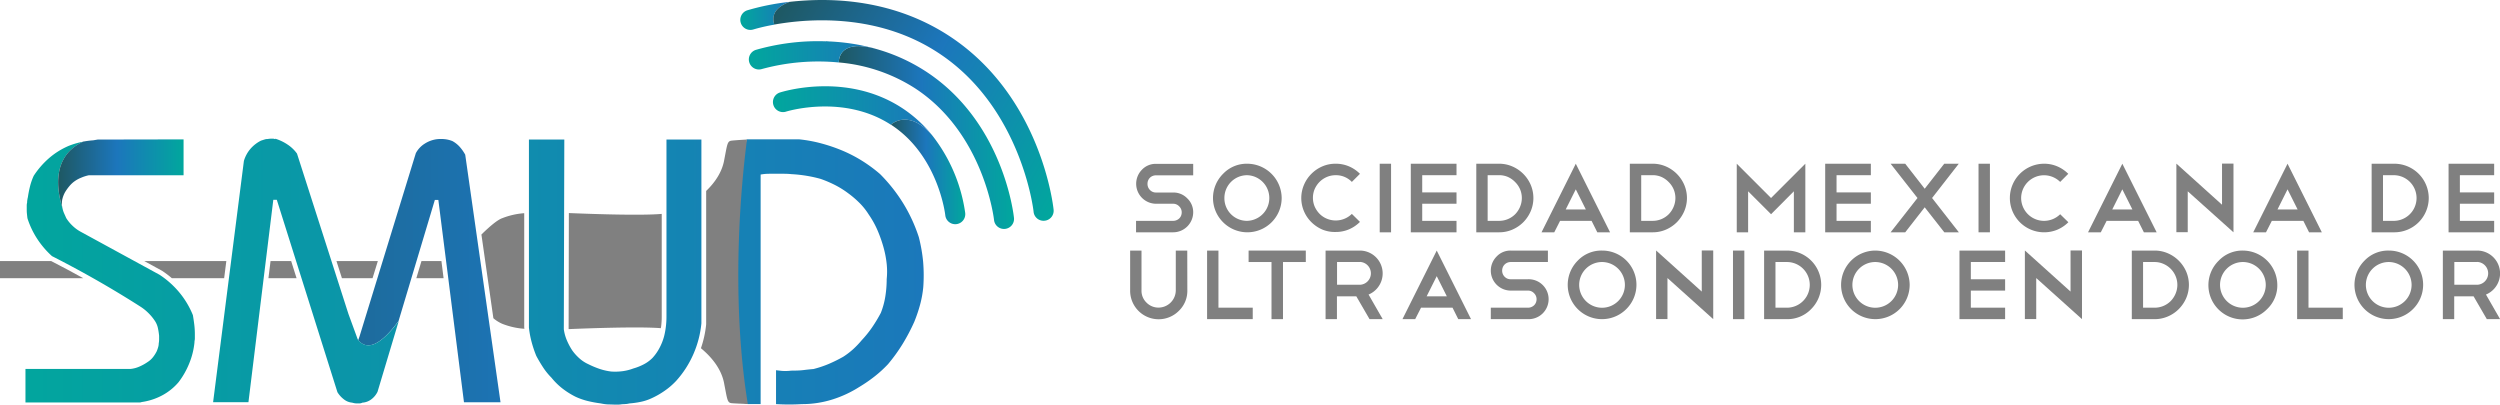 <svg xmlns="http://www.w3.org/2000/svg" xmlns:xlink="http://www.w3.org/1999/xlink" viewBox="0 0 1045.51 169.17"><defs><style>.cls-1{fill:url(#linear-gradient);}.cls-2{fill:url(#linear-gradient-2);}.cls-3{fill:url(#linear-gradient-3);}.cls-4{fill:url(#linear-gradient-4);}.cls-5{fill:url(#linear-gradient-5);}.cls-6{fill:url(#linear-gradient-6);}.cls-7{fill:url(#linear-gradient-7);}.cls-8{fill:gray;}.cls-9{fill:url(#linear-gradient-8);}.cls-10{fill:url(#linear-gradient-9);}.cls-11{fill:#595a5c;}.cls-12{fill:url(#linear-gradient-10);}.cls-13{fill:url(#linear-gradient-11);}.cls-14{fill:url(#linear-gradient-12);}</style><linearGradient id="linear-gradient" x1="-2.81" y1="113.68" x2="402.84" y2="113.68" gradientUnits="userSpaceOnUse"><stop offset="0" stop-color="#01a79d"/><stop offset="1" stop-color="#1c76bc"/></linearGradient><linearGradient id="linear-gradient-2" x1="323.3" y1="46.28" x2="389.75" y2="46.28" xlink:href="#linear-gradient"/><linearGradient id="linear-gradient-3" x1="372.6" y1="71.87" x2="403.68" y2="71.87" gradientUnits="userSpaceOnUse"><stop offset="0" stop-color="#1e5862"/><stop offset="0.47" stop-color="#1c76bc"/><stop offset="1" stop-color="#01a79d"/></linearGradient><linearGradient id="linear-gradient-4" x1="350.8" y1="57.51" x2="424.07" y2="57.51" xlink:href="#linear-gradient-3"/><linearGradient id="linear-gradient-5" x1="313.19" y1="23.13" x2="366.14" y2="23.13" xlink:href="#linear-gradient"/><linearGradient id="linear-gradient-6" x1="309.62" y1="6.64" x2="330.24" y2="6.64" xlink:href="#linear-gradient"/><linearGradient id="linear-gradient-7" x1="326.19" y1="1.65" x2="449.96" y2="73.11" xlink:href="#linear-gradient-3"/><linearGradient id="linear-gradient-8" x1="-2.81" y1="113.71" x2="402.84" y2="113.71" xlink:href="#linear-gradient"/><linearGradient id="linear-gradient-9" x1="-2.81" y1="113.77" x2="402.84" y2="113.77" xlink:href="#linear-gradient"/><linearGradient id="linear-gradient-10" x1="24.32" y1="72.66" x2="76.77" y2="72.66" xlink:href="#linear-gradient-3"/><linearGradient id="linear-gradient-11" x1="-5.82" y1="113.16" x2="500.07" y2="113.16" xlink:href="#linear-gradient-3"/><linearGradient id="linear-gradient-12" x1="-2.81" y1="113.36" x2="402.84" y2="113.36" xlink:href="#linear-gradient"/></defs><g id="Layer_2" data-name="Layer 2"><g id="Layer_1-2" data-name="Layer 1"><path class="cls-1" d="M386.06,109.51a66.51,66.51,0,0,0-1.8-10.32A65.9,65.9,0,0,0,377.71,85a67.33,67.33,0,0,0-9.66-12.2,60.45,60.45,0,0,0-7.54-5.56A58.28,58.28,0,0,0,352.33,63a69.28,69.28,0,0,0-8.77-3,57.63,57.63,0,0,0-9.25-1.72h-22c-.37,2.77-5.6,6.17-5.86,9.91-.24,3.52-1,7.35-1.15,11.31-.09,2.16-.17,4.37-.24,6.58-.32,8.38-.45,17.29-.5,23.91v7.41c.05,6.61.18,15.49.5,23.87.19,6.27.47,12.47.85,17.92.25,3.69.9,5.46,1.26,8.21l5.56,1.59h5.37V73a19.47,19.47,0,0,1,3.52-.33H328a30.11,30.11,0,0,1,3,.16,56.77,56.77,0,0,1,6.14.66,54.72,54.72,0,0,1,6,1.31,48.37,48.37,0,0,1,6.15,2.62,38.35,38.35,0,0,1,5.48,3.44,40.08,40.08,0,0,1,4.67,4,27.41,27.41,0,0,1,3.85,4.83,38.13,38.13,0,0,1,3.85,7,56.44,56.44,0,0,1,2.54,7.45,42.53,42.53,0,0,1,1.14,6.23,30.91,30.91,0,0,1,0,6.38,46,46,0,0,1-.57,7.21,32.64,32.64,0,0,1-1.88,6.88,62,62,0,0,1-3.61,6,45.51,45.51,0,0,1-4.42,5.48,38.36,38.36,0,0,1-3.52,3.69,31.72,31.72,0,0,1-4.18,3.19,60.53,60.53,0,0,1-6.06,3,44.63,44.63,0,0,1-6.38,2.13c-1.31.11-2.62.24-3.93.41a32.39,32.39,0,0,1-3.93.24c-.66,0-1.31,0-2,.08s-1.26.09-1.8.09-1.31,0-2-.09-1.31-.13-2-.24V169c1.85.1,3.68.16,5.48.16s3.58-.06,5.33-.16a42.14,42.14,0,0,0,12.61-1.89,47.36,47.36,0,0,0,11.46-5.32,61.39,61.39,0,0,0,6.31-4.34,50.26,50.26,0,0,0,5.65-5.16,70.65,70.65,0,0,0,6.14-8.51,81.83,81.83,0,0,0,4.83-9.18,61.73,61.73,0,0,0,2.46-7.28,44.39,44.39,0,0,0,1.31-7.29A67.92,67.92,0,0,0,386.06,109.51Z"/><path class="cls-2" d="M389.75,56.48a54.5,54.5,0,0,0-12.58-11.36c-23.24-15.12-49.84-6.8-51-6.44a4.19,4.19,0,0,0,2.56,8c.24-.08,24-7.42,43.83,5.48C372.6,52.14,379.72,45.22,389.75,56.48Z"/><path class="cls-3" d="M403.66,89.09a67.83,67.83,0,0,0-13.91-32.61c-10-11.26-17.15-4.34-17.15-4.34C392.42,65,395.3,89.71,395.32,90a4.19,4.19,0,1,0,8.34-.86Z"/><path class="cls-4" d="M424.05,91.12c-.17-1.63-4.53-40.22-36.92-61.29a75.56,75.56,0,0,0-21.83-9.66c-15.16-3.82-14.49,5.94-14.49,5.94l.9.09a69.94,69.94,0,0,1,30.85,10.65c29,18.85,33.11,54.78,33.15,55.14a4.19,4.19,0,0,0,8.34-.87Z"/><path class="cls-5" d="M364.32,19.9l-.6-.14-.51-.12c-.73-.17-1.45-.35-2.17-.5l-1.65-.35a90.5,90.5,0,0,0-12.11-1.44c-.58,0-1.16-.09-1.76-.12l-.14.05a94.38,94.38,0,0,0-29.29,3.58,4.19,4.19,0,0,0,2.57,8,89.56,89.56,0,0,1,32.15-2.73s-.67-9.76,14.49-5.94l.84.22S365.52,20.19,364.32,19.9Z"/><path class="cls-6" d="M330.24.78a100.2,100.2,0,0,0-17.72,3.53,4.19,4.19,0,0,0,2.57,8,76.84,76.84,0,0,1,8.74-2C322.17,5.14,326.06,2.32,330.24.78Z"/><path class="cls-7" d="M440.62,87.68c-.2-1.94-5.38-47.73-43.8-72.74C376.08,1.45,353.71-.74,337.22.19q-3.71.21-7,.59c-4.18,1.54-8.07,4.36-6.41,9.5,1.16-.21,2.43-.42,3.78-.61C342.71,7.48,369,6.81,392.25,22c35,22.78,40,66.14,40,66.58a4.17,4.17,0,0,0,1.88,3.08,4.24,4.24,0,0,0,2.72.65A4.19,4.19,0,0,0,440.62,87.68Z"/><path class="cls-8" d="M219.23,137V89.16a31,31,0,0,0-9.15,2.07c-2.05.7-5.32,3.49-8.75,6.85l5,35a14.46,14.46,0,0,0,3.75,2.35,31,31,0,0,0,9.21,2.07c0-.11,0-.22,0-.33Z"/><polygon class="cls-8" points="155.8 116.35 158.01 109.19 140.71 109.19 143 116.35 155.8 116.35"/><path class="cls-8" d="M312.4,58.36c-2.95.14-5.71.37-6.49.46-1.77.21-1.77,1.57-3,7.85-.85,5.2-3.89,9.63-7.59,13.18v55.78a43.91,43.91,0,0,1-2.19,10c4.63,3.83,8.77,8.93,9.78,15.13,1.24,6.28,1.24,7.64,3,7.85.8.09,3.75.21,6.82.35C305.13,121.92,310.43,73.23,312.4,58.36Z"/><path class="cls-8" d="M237.83,137.64c6.76-.29,29.21-1.15,38.55-.39,0-.3.1-.59.13-.89a33.52,33.52,0,0,0,.23-3.91v-43c-9.06.82-31.9-.06-38.84-.35l-.1,48.47Z"/><path class="cls-8" d="M0,109.19v7.16H34.83c-4.43-2.45-8.91-4.86-13.41-7.16Z"/><polygon class="cls-8" points="113.14 109.19 112.26 116.35 124.03 116.35 121.77 109.19 113.14 109.19"/><path class="cls-8" d="M60.36,109.19l7.42,4.06a40.06,40.06,0,0,1,4.1,3.1H93.74l.91-7.16Z"/><polygon class="cls-8" points="176.26 109.19 174.11 116.35 185.51 116.35 184.61 109.19 176.26 109.19"/><path class="cls-9" d="M80.67,131.8A36,36,0,0,0,75,122.3a37.5,37.5,0,0,0-8.29-7.4l-33-18a15.81,15.81,0,0,1-3.33-2.44,16.39,16.39,0,0,1-2.68-3.25s-.13-.28-.34-.77-.57-1.22-.8-1.83A12.24,12.24,0,0,1,26.11,87c-2.26-7.17-4.74-21.55,8.72-27.73-.37.07-.74.12-1.11.2a32.26,32.26,0,0,0-5,1.54,31.35,31.35,0,0,0-8.2,5.12,35.19,35.19,0,0,0-6.42,7.39,24.83,24.83,0,0,0-1.54,4.39,45.71,45.71,0,0,0-.9,4.55,10.47,10.47,0,0,0-.24,1.22,6.68,6.68,0,0,0-.08,1.05,5,5,0,0,0-.16,1.22v1.22c0,.76,0,1.49.08,2.19s.13,1.38.24,2a35.48,35.48,0,0,0,4.06,8.52,36.64,36.64,0,0,0,6.18,7.23q9.59,4.88,18.84,10.16t18.2,11A19.75,19.75,0,0,1,62.15,131a20.23,20.23,0,0,1,2.76,3.41,8.82,8.82,0,0,1,1.14,2.84,29.5,29.5,0,0,1,.49,3.17V142a8.89,8.89,0,0,1-.16,1.62,5.69,5.69,0,0,1-.25,1.62,16.59,16.59,0,0,1-.57,1.63A14.34,14.34,0,0,1,64,149.35a8.75,8.75,0,0,1-2.19,2,19.86,19.86,0,0,1-3.5,1.95,12,12,0,0,1-3.81,1H10.65v14H58.5a1.6,1.6,0,0,0,.73-.16,25.8,25.8,0,0,0,8.53-2.76,23.55,23.55,0,0,0,6.9-5.53A33.4,33.4,0,0,0,79.13,152a31.23,31.23,0,0,0,2.19-8.7,4.91,4.91,0,0,1,.08-.89,4.13,4.13,0,0,0,.09-.89v-1.79a33.15,33.15,0,0,0-.25-4.06Q81,133.75,80.67,131.8Z"/><path class="cls-10" d="M278.72,132.45a33.12,33.12,0,0,1-.25,4.14,30.69,30.69,0,0,1-.73,4,23,23,0,0,1-1.87,4.8,19.75,19.75,0,0,1-3,4.3,14.62,14.62,0,0,1-3.66,2.68,22.41,22.41,0,0,1-4.3,1.71,20.35,20.35,0,0,1-4.47,1.14,23.88,23.88,0,0,1-4.79.16,24.73,24.73,0,0,1-5-1.14,37.91,37.91,0,0,1-4.63-1.95,14.58,14.58,0,0,1-3.73-2.44,20.17,20.17,0,0,1-2.93-3.25,25.74,25.74,0,0,1-2.27-4.22,17.74,17.74,0,0,1-1.3-4.71L236,58.36H221.2V137a39.36,39.36,0,0,0,1.14,6.09,47.09,47.09,0,0,0,1.95,5.77c.87,1.62,1.81,3.22,2.84,4.79a27.13,27.13,0,0,0,3.5,4.31,28,28,0,0,0,4.63,4.55,33.22,33.22,0,0,0,5.44,3.41,27.7,27.7,0,0,0,5.12,1.79,47.27,47.27,0,0,0,5.44,1,18.44,18.44,0,0,0,2.93.41c1,0,1.95.08,2.92.08h1.54a7.89,7.89,0,0,0,1.55-.17,12.69,12.69,0,0,0,1.54-.08c.49,0,1-.13,1.54-.24a34.58,34.58,0,0,0,4.63-.65,20.35,20.35,0,0,0,4.47-1.46A33.87,33.87,0,0,0,278,163.4a29.53,29.53,0,0,0,4.79-4.14A41.22,41.22,0,0,0,290,148.05a42.25,42.25,0,0,0,3.33-12.84V58.36H278.72Z"/><path class="cls-11" d="M35.17,59.05c-.12.06-.22.12-.34.17l.32-.06Z"/><path class="cls-12" d="M40.87,58.36l-1.95.33a34.35,34.35,0,0,0-3.77.47l-.32.06C21.37,65.4,23.85,79.78,26.11,87c-.07-.37-.15-.74-.19-1.13a7.63,7.63,0,0,1,.24-2.92,11.39,11.39,0,0,1,1.06-2.6A19.88,19.88,0,0,1,29,77.86a11.69,11.69,0,0,1,2.11-2l.16-.11A13.23,13.23,0,0,1,34,74.29a16.36,16.36,0,0,1,3.17-1H76.77v-15Z"/><path class="cls-11" d="M27.71,91.18c-.13-.26-.22-.52-.34-.77C27.58,90.9,27.71,91.18,27.71,91.18Z"/><path class="cls-13" d="M194.56,64.7a18,18,0,0,0-2.27-3.25A11.58,11.58,0,0,0,189.2,59,12,12,0,0,0,186,58.2a15.26,15.26,0,0,0-3.17,0,12.28,12.28,0,0,0-5.19,1.87,10.48,10.48,0,0,0-3.74,4l-21.87,71.17-1.69,5.52-.52,1.46c2.69,3.34,7.74,4.42,16.87-8l15.17-50.62h1.46l10.72,84.64h15.28Z"/><path class="cls-14" d="M149.85,142.2c-.09-.12-.19-.23-.27-.35l-3.88-10.61-21.49-67a15.08,15.08,0,0,0-4-3.82A19.23,19.23,0,0,0,115.11,58v.16a1.17,1.17,0,0,1-.4-.08,1.46,1.46,0,0,0-.41-.08h-1a6.48,6.48,0,0,0-1,.08,5.29,5.29,0,0,1-1,.08q-.66.16-1.14.33l-1,.32a14.42,14.42,0,0,0-4.55,3.58A13.74,13.74,0,0,0,102,67.3L89.12,168.19H103.9l10.4-84.64h1.46L141.11,164a10.81,10.81,0,0,0,2.6,2.92,6.46,6.46,0,0,0,3.57,1.47,8.74,8.74,0,0,0,1,.24,6.35,6.35,0,0,0,1,.08h1.06a2.85,2.85,0,0,0,1.22-.32,6.94,6.94,0,0,0,3.73-1.39,8.69,8.69,0,0,0,2.6-3.16l8.88-29.64C157.59,146.62,152.54,145.54,149.85,142.2Z"/><path class="cls-8" d="M483.45,85.21A8.36,8.36,0,0,1,477.54,71a7.91,7.91,0,0,1,5.91-2.48H499v4.8H483.45a3.64,3.64,0,0,0-1.4.27,3.25,3.25,0,0,0-1.16.76,3.52,3.52,0,0,0-1,2.52,3.55,3.55,0,0,0,1,2.56,3.4,3.4,0,0,0,2.56,1.08h7.15a8,8,0,0,1,5.91,2.44A7.93,7.93,0,0,1,499,88.8a8.4,8.4,0,0,1-8.39,8.35H475.1V92.36h15.5a3.6,3.6,0,0,0,1.4-.27,3.66,3.66,0,0,0,1.16-.74,3.33,3.33,0,0,0,.77-1.14,3.69,3.69,0,0,0,.27-1.41,3.45,3.45,0,0,0-1.08-2.52,3.39,3.39,0,0,0-2.52-1.07Z"/><path class="cls-8" d="M521.59,68.47A14.46,14.46,0,0,1,536,82.81a14.35,14.35,0,0,1-24.5,10.13,14.26,14.26,0,0,1,0-20.25A13.63,13.63,0,0,1,521.59,68.47Zm0,4.8a9.51,9.51,0,0,0-9.54,9.54,9.44,9.44,0,0,0,9.54,9.55,9.55,9.55,0,0,0,0-19.09Z"/><path class="cls-8" d="M558.62,68.47a14,14,0,0,1,5.56,1.12,14.52,14.52,0,0,1,4.56,3.1l-3.39,3.39a9.14,9.14,0,0,0-6.73-2.81,9.26,9.26,0,0,0-3.72.74,9.64,9.64,0,0,0-3,2,10.18,10.18,0,0,0-2.07,3,9.48,9.48,0,0,0,0,7.44,10.36,10.36,0,0,0,2.05,3,9.24,9.24,0,0,0,3,2,9.61,9.61,0,0,0,10.47-2l3.39,3.35a14.69,14.69,0,0,1-4.56,3.1,13.94,13.94,0,0,1-5.56,1.11A13.71,13.71,0,0,1,553,96a14.85,14.85,0,0,1-4.56-3.08,14.19,14.19,0,0,1-3.1-4.55,14.06,14.06,0,0,1,0-11.09,14.36,14.36,0,0,1,3.1-4.59,14.56,14.56,0,0,1,4.56-3.1A13.72,13.72,0,0,1,558.62,68.47Z"/><path class="cls-8" d="M577,68.47h4.75V97.15H577Z"/><path class="cls-8" d="M609.12,68.47v4.8H594.78v7.19h14.34v4.75H594.78v7.15h14.34v4.79H590V68.47Z"/><path class="cls-8" d="M617.39,68.47h9.54a13.67,13.67,0,0,1,5.54,1.14,14.67,14.67,0,0,1,7.67,7.67,14.12,14.12,0,0,1,0,11.07,15,15,0,0,1-3.08,4.57,14.66,14.66,0,0,1-4.57,3.1,13.79,13.79,0,0,1-5.56,1.13h-9.54Zm9.54,23.89a9.48,9.48,0,0,0,6.76-2.81,9.82,9.82,0,0,0,2-3.06,9.4,9.4,0,0,0,0-7.36,9.61,9.61,0,0,0-2.06-3A9.85,9.85,0,0,0,630.61,74a9.17,9.17,0,0,0-3.68-.74h-4.79V92.36Z"/><path class="cls-8" d="M665.61,92.36H652.43L650,97.15h-5.33L659,68.47l14.34,28.68H668Zm-10.83-4.75h8.43L659,79.18Z"/><path class="cls-8" d="M681.6,68.47h9.55a13.67,13.67,0,0,1,5.54,1.14,14.7,14.7,0,0,1,7.66,7.67,14,14,0,0,1,0,11.07,15,15,0,0,1-3.07,4.57,14.66,14.66,0,0,1-4.57,3.1,13.79,13.79,0,0,1-5.56,1.13H681.6Zm9.55,23.89a9.48,9.48,0,0,0,6.76-2.81,9.82,9.82,0,0,0,2-3.06,9.4,9.4,0,0,0,0-7.36,9.61,9.61,0,0,0-2.06-3A9.85,9.85,0,0,0,694.83,74a9.17,9.17,0,0,0-3.68-.74h-4.79V92.36Z"/><path class="cls-8" d="M731.07,80V97.15h-4.75V68.47l14.34,14.34L755,68.47V97.15H750.2V80l-9.54,9.59Z"/><path class="cls-8" d="M782.4,68.47v4.8H768.05v7.19H782.4v4.75H768.05v7.15H782.4v4.79H763.3V68.47Z"/><path class="cls-8" d="M813.09,68.47h6.08L808,82.81l11.2,14.34h-6.08L804.92,86.7l-8.15,10.45h-6.11L801.9,82.81,790.66,68.47h6.11l8.15,10.46Z"/><path class="cls-8" d="M827.43,68.47h4.76V97.15h-4.76Z"/><path class="cls-8" d="M854.83,68.47a13.91,13.91,0,0,1,5.56,1.12,14.67,14.67,0,0,1,4.57,3.1l-3.39,3.39a9.57,9.57,0,0,0-16.32,6.73,9.58,9.58,0,0,0,16.32,6.78L865,92.94a14.85,14.85,0,0,1-4.57,3.1,14.4,14.4,0,0,1-15.72-3.1,14.35,14.35,0,0,1,10.16-24.47Z"/><path class="cls-8" d="M894.17,92.36H881l-2.44,4.79h-5.33l14.34-28.68,14.35,28.68h-5.34Zm-10.82-4.75h8.43l-4.22-8.43Z"/><path class="cls-8" d="M910.17,68.43l19.09,17.19V68.43h4.79V97.15L914.92,80V97.11h-4.75Z"/><path class="cls-8" d="M963.27,92.36H950.09l-2.44,4.79h-5.33l14.34-28.68L971,97.15h-5.33Zm-10.82-4.75h8.43l-4.22-8.43Z"/><path class="cls-8" d="M991.83,68.47h9.54a14.39,14.39,0,0,1,14.34,14.34,14.37,14.37,0,0,1-14.34,14.34h-9.54Zm9.54,23.89a9.55,9.55,0,0,0,0-19.09h-4.79V92.36Z"/><path class="cls-8" d="M1043.07,68.47v4.8h-14.34v7.19h14.34v4.75h-14.34v7.15h14.34v4.79H1024V68.47Z"/><path class="cls-8" d="M496.55,121.53A11.55,11.55,0,0,1,493,130a11.92,11.92,0,0,1-20.37-8.47V104.79h4.75v16.74a6.86,6.86,0,0,0,2.07,5,7,7,0,0,0,5.09,2.11,7.26,7.26,0,0,0,7.18-7.15V104.79h4.8Z"/><path class="cls-8" d="M504.81,104.79h4.75v23.89H523.9v4.79H504.81Z"/><path class="cls-8" d="M522.17,104.79h23.92v4.79h-9.54v23.89h-4.8V109.58h-9.58Z"/><path class="cls-8" d="M572.75,133.47l-5.54-9.55h-8.1v9.55h-4.75V104.79H568.7a9.56,9.56,0,0,1,3.64,18.39l5.91,10.29Zm-4-23.89h-9.59v9.51l9.59,0a4.78,4.78,0,0,0,0-9.55Z"/><path class="cls-8" d="M607.46,128.68H594.28l-2.44,4.79h-5.33l14.34-28.68,14.34,28.68h-5.34Zm-10.83-4.76h8.44l-4.22-8.43Z"/><path class="cls-8" d="M631.81,121.53a8.36,8.36,0,0,1-5.91-14.26,7.88,7.88,0,0,1,5.91-2.48h15.53v4.79H631.81a3.69,3.69,0,0,0-1.41.27,3.62,3.62,0,0,0-1.16.77,3.44,3.44,0,0,0-.76,1.15,3.63,3.63,0,0,0-.27,1.37,3.55,3.55,0,0,0,1,2.56,3.41,3.41,0,0,0,2.57,1.08H639a8.35,8.35,0,1,1,0,16.69H623.46v-4.79H639a3.69,3.69,0,0,0,1.41-.27,3.73,3.73,0,0,0,1.16-.75,3.31,3.31,0,0,0,.76-1.13,3.69,3.69,0,0,0,.27-1.41,3.45,3.45,0,0,0-1.08-2.52,3.37,3.37,0,0,0-2.52-1.07Z"/><path class="cls-8" d="M670,104.79a14.3,14.3,0,0,1,10.12,24.47A14.32,14.32,0,1,1,659.82,109,13.65,13.65,0,0,1,670,104.79Zm0,4.79a9.56,9.56,0,1,0,9.54,9.55,9.59,9.59,0,0,0-9.54-9.55Z"/><path class="cls-8" d="M692.59,104.75l19.09,17.19V104.75h4.8v28.72l-19.14-17.19v17.15h-4.75Z"/><path class="cls-8" d="M724.74,104.79h4.75v28.68h-4.75Z"/><path class="cls-8" d="M737.76,104.79h9.54a14.33,14.33,0,0,1,10.13,24.47,13.72,13.72,0,0,1-10.13,4.21h-9.54Zm9.54,23.89a9.55,9.55,0,0,0,0-19.1h-4.79v19.1Z"/><path class="cls-8" d="M784.25,104.79a14.46,14.46,0,0,1,14.38,14.34,14.35,14.35,0,0,1-24.5,10.13,14.35,14.35,0,0,1,10.12-24.47Zm0,4.79a9.56,9.56,0,1,0,9.55,9.55,9.59,9.59,0,0,0-9.55-9.55Z"/><path class="cls-8" d="M838.55,104.79v4.79H824.21v7.2h14.34v4.75H824.21v7.15h14.34v4.79H819.46V104.79Z"/><path class="cls-8" d="M846.81,104.75l19.1,17.19V104.75h4.79v28.72l-19.14-17.19v17.15h-4.75Z"/><path class="cls-8" d="M891.53,104.79h9.54a13.67,13.67,0,0,1,5.54,1.14,14.7,14.7,0,0,1,7.67,7.66,14.15,14.15,0,0,1,0,11.08,15,15,0,0,1-3.08,4.56,14.33,14.33,0,0,1-4.57,3.1,13.8,13.8,0,0,1-5.56,1.14h-9.54Zm9.54,23.89a9.48,9.48,0,0,0,6.76-2.81,9.82,9.82,0,0,0,2-3.06,9.4,9.4,0,0,0,0-7.36,9.62,9.62,0,0,0-5.12-5.12,9.18,9.18,0,0,0-3.68-.75h-4.79v19.1Z"/><path class="cls-8" d="M938,104.79a14.46,14.46,0,0,1,14.38,14.34,13.6,13.6,0,0,1-4.25,10.13A14.32,14.32,0,1,1,927.89,109,13.65,13.65,0,0,1,938,104.79Zm0,4.79a9.56,9.56,0,1,0,9.55,9.55,9.59,9.59,0,0,0-9.55-9.55Z"/><path class="cls-8" d="M960.67,104.79h4.75v23.89h14.34v4.79H960.67Z"/><path class="cls-8" d="M999,104.79a14.3,14.3,0,0,1,10.12,24.47A14.32,14.32,0,1,1,988.85,109,13.65,13.65,0,0,1,999,104.79Zm0,4.79a9.56,9.56,0,1,0,9.54,9.55,9.59,9.59,0,0,0-9.54-9.55Z"/><path class="cls-8" d="M1040,133.47l-5.54-9.55h-8.1v9.55h-4.75V104.79H1036a9.56,9.56,0,0,1,3.64,18.39l5.91,10.29Zm-4-23.89h-9.59v9.51l9.59,0a4.78,4.78,0,0,0,0-9.55Z"/></g></g></svg>